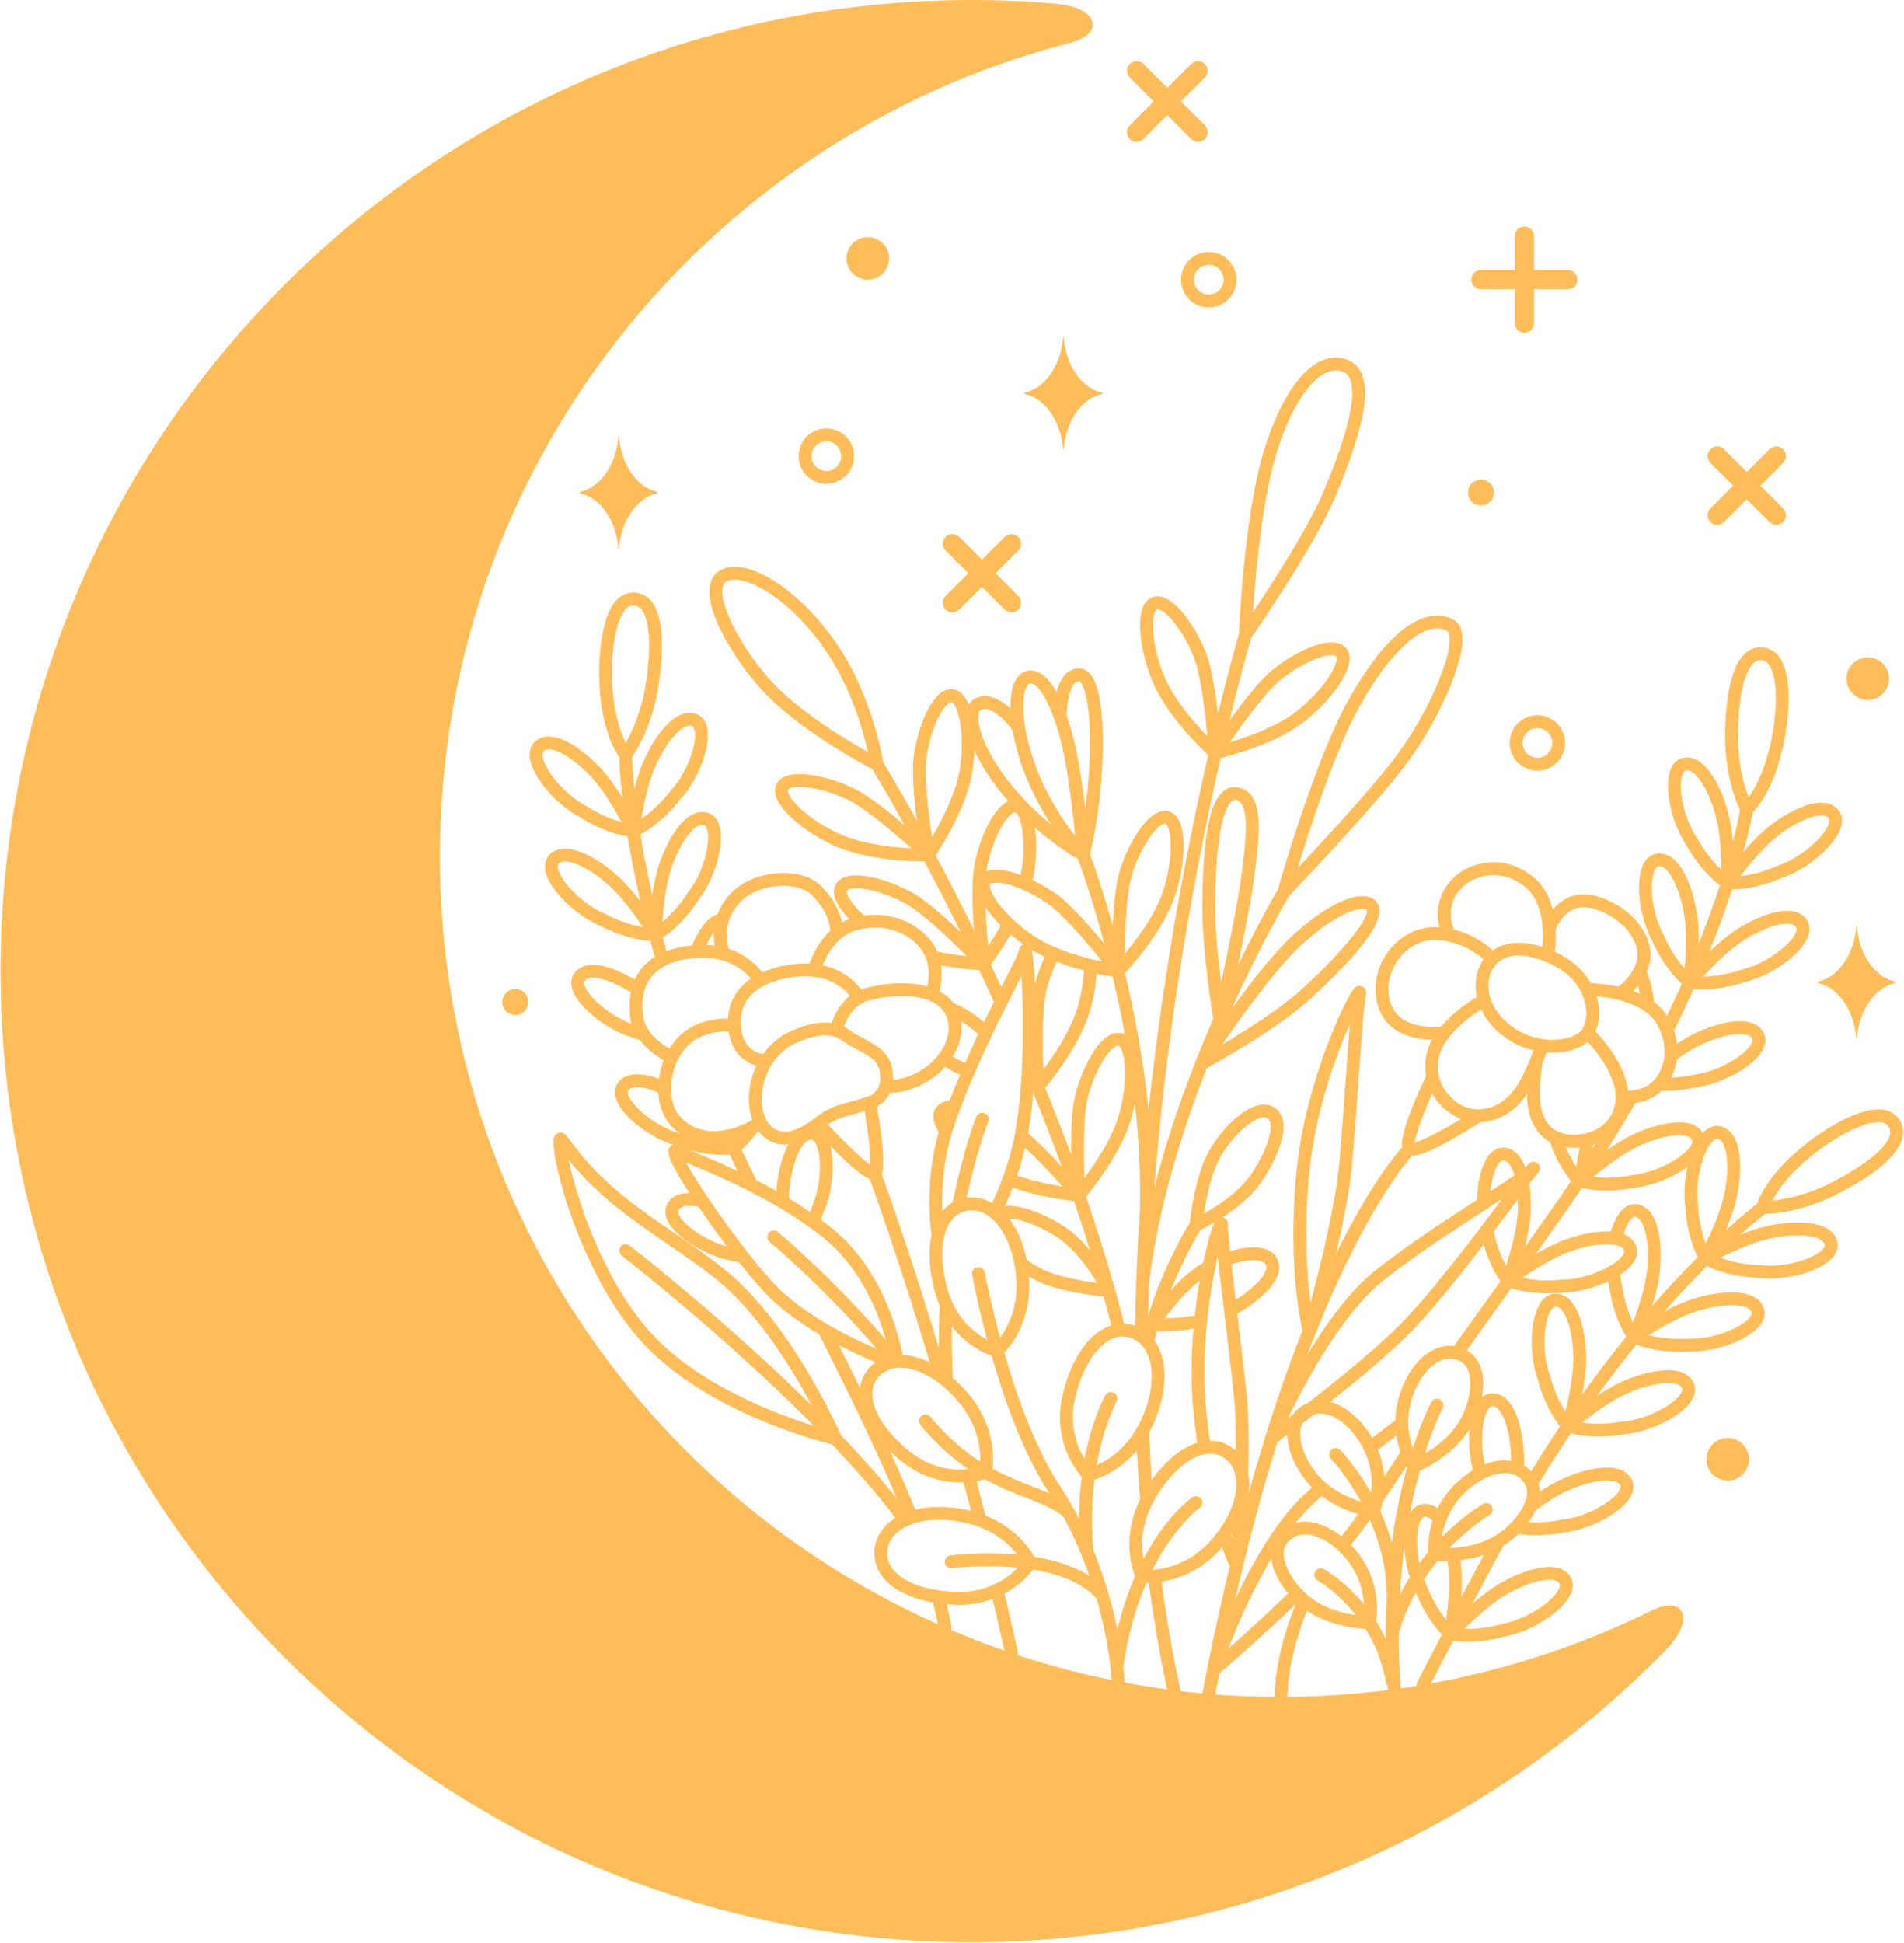 <?xml version="1.0" encoding="UTF-8" standalone="no"?><svg xmlns="http://www.w3.org/2000/svg" xmlns:xlink="http://www.w3.org/1999/xlink" fill="#ffbd59" height="4001.1" preserveAspectRatio="xMidYMid meet" version="1" viewBox="39.6 -0.0 3921.6 4001.1" width="3921.6" zoomAndPan="magnify"><g><g id="change1_1"><path d="M3089.871,595.895h69.603v69.621c0,10.963,8.892,19.863,19.864,19.863c10.965,0,19.86-8.9,19.86-19.863v-69.621h69.603 c10.969,0,19.864-8.898,19.864-19.865c0-10.968-8.896-19.863-19.864-19.863h-69.603v-69.568c0-10.967-8.896-19.864-19.86-19.864 c-10.973,0-19.864,8.897-19.864,19.864v69.568h-69.603c-10.969,0-19.864,8.896-19.864,19.863 C3070.006,586.997,3078.902,595.895,3089.871,595.895z" fill="inherit"/><path d="M2366.548,286.302c3.882,3.879,8.956,5.818,14.048,5.818c5.083,0,10.162-1.939,14.044-5.818l49.227-49.229l49.21,49.212 c3.886,3.88,8.96,5.818,14.048,5.818s10.162-1.938,14.044-5.818c7.759-7.762,7.759-20.33,0-28.09l-49.223-49.212l49.205-49.212 c7.759-7.761,7.759-20.339,0-28.089c-7.759-7.762-20.328-7.762-28.088,0l-49.205,49.211l-49.209-49.211 c-7.764-7.762-20.333-7.762-28.093,0c-7.759,7.759-7.759,20.328,0,28.089l49.215,49.212l-49.223,49.229 C2358.788,265.971,2358.788,278.549,2366.548,286.302z" fill="inherit"/><path d="M1987.066,1255.5c3.878,3.881,8.961,5.82,14.044,5.82c5.087,0,10.166-1.939,14.044-5.82l46.841-46.842l46.833,46.824 c3.882,3.881,8.961,5.822,14.044,5.822c5.092,0,10.166-1.941,14.048-5.822c7.76-7.758,7.76-20.336,0-28.09l-46.833-46.822 l46.815-46.809c7.76-7.758,7.76-20.33,0-28.088c-7.759-7.76-20.328-7.76-28.092,0l-46.815,46.807l-46.832-46.824 c-7.755-7.76-20.329-7.76-28.088,0c-7.76,7.758-7.76,20.338,0,28.092l46.833,46.822l-46.842,46.84 C1979.308,1235.172,1979.308,1247.743,1987.066,1255.5z" fill="inherit"/><path d="M3562.427,1075.11c3.882,3.881,8.956,5.82,14.048,5.82c5.083,0,10.162-1.939,14.044-5.82l46.842-46.842l46.833,46.824 c3.877,3.881,8.956,5.82,14.043,5.82c5.084,0,10.167-1.939,14.044-5.82c7.76-7.76,7.76-20.338,0-28.088l-46.833-46.824 l46.815-46.807c7.76-7.76,7.76-20.33,0-28.09c-7.759-7.76-20.332-7.76-28.087,0l-46.815,46.816l-46.833-46.834 c-7.764-7.76-20.333-7.76-28.092,0c-7.76,7.76-7.76,20.34,0,28.09l46.833,46.834l-46.842,46.832 C3554.668,1054.782,3554.668,1067.35,3562.427,1075.11z" fill="inherit"/><path d="M3598.123,2961.586c-24.219,0-43.854,19.621-43.854,43.85c0,24.209,19.635,43.848,43.854,43.848 c24.214,0,43.857-19.639,43.857-43.848C3641.98,2981.207,3622.336,2961.586,3598.123,2961.586z" fill="inherit"/><path d="M3886.608,1441.574c24.219,0,43.858-19.643,43.858-43.852c0-24.225-19.64-43.852-43.858-43.852 s-43.849,19.627-43.849,43.852C3842.76,1421.932,3862.39,1441.574,3886.608,1441.574z" fill="inherit"/><path d="M1870.804,532.208c0-24.227-19.641-43.851-43.857-43.851c-24.219,0-43.851,19.624-43.851,43.851 c0,24.208,19.632,43.85,43.851,43.85C1851.163,576.057,1870.804,556.416,1870.804,532.208z" fill="inherit"/><path d="M1741.539,882.235c-31.478,0-57.09,25.615-57.09,57.096c0,31.482,25.612,57.098,57.09,57.098 c31.488,0,57.104-25.615,57.104-57.098C1798.643,907.85,1773.027,882.235,1741.539,882.235z M1741.539,969.944 c-16.872,0-30.605-13.734-30.605-30.613c0-16.875,13.733-30.607,30.605-30.607c16.883,0,30.616,13.732,30.616,30.607 C1772.155,956.209,1758.422,969.944,1741.539,969.944z" fill="inherit"/><path d="M3148.96,1530.074c0,31.477,25.615,57.092,57.095,57.092c31.483,0,57.099-25.615,57.099-57.092 c0-31.479-25.615-57.094-57.099-57.094C3174.576,1472.98,3148.96,1498.596,3148.96,1530.074z M3236.667,1530.074 c0,16.871-13.731,30.607-30.611,30.607c-16.872,0-30.608-13.736-30.608-30.607s13.736-30.607,30.608-30.607 C3222.935,1499.467,3236.667,1513.203,3236.667,1530.074z" fill="inherit"/><path d="M2472.058,576.057c0,31.477,25.615,57.09,57.095,57.09c31.488,0,57.104-25.613,57.104-57.09 c0-31.479-25.615-57.095-57.104-57.095C2497.673,518.962,2472.058,544.578,2472.058,576.057z M2529.152,545.45 c16.881,0,30.612,13.735,30.612,30.607c0,16.871-13.731,30.607-30.612,30.607c-16.871,0-30.607-13.736-30.607-30.607 C2498.545,559.185,2512.281,545.45,2529.152,545.45z" fill="inherit"/><path d="M1074.174,2061.953c-0.965,14.736,10.192,27.471,24.943,28.451c14.733,0.955,27.467-10.209,28.443-24.939 c0.965-14.729-10.21-27.453-24.943-28.426C1087.867,2036.068,1075.142,2047.232,1074.174,2061.953z" fill="inherit"/><path d="M3088.119,1041.098c14.733,0.957,27.467-10.207,28.442-24.934c0.963-14.734-10.209-27.461-24.942-28.426 c-14.751-0.973-27.477,10.191-28.443,24.906C3062.208,1027.389,3073.363,1040.124,3088.119,1041.098z" fill="inherit"/><path d="M3864.324,1910.35c-0.521-5.502-1.036-5.502-1.553,0c-5.252,55.988-36.358,100.797-76.234,110.768 c-5.447,1.375-5.474,2.789-0.021,4.16c39.879,9.941,71.003,54.727,76.255,110.746c0.517,5.516,1.032,5.551,1.553,0.061 c5.239-56.02,36.319-100.805,76.179-110.799c5.473-1.379,5.517-2.793,0.078-4.158 C3900.696,2011.174,3869.59,1966.346,3864.324,1910.35z" fill="inherit"/><path d="M2230.604,697.155c-0.517-5.5-1.037-5.5-1.553,0c-5.253,55.988-36.359,100.797-76.235,110.771 c-5.447,1.371-5.473,2.785-0.025,4.154c39.885,9.941,71.008,54.732,76.261,110.756c0.516,5.508,1.036,5.551,1.553,0.061 c5.243-56.023,36.323-100.814,76.182-110.807c5.474-1.379,5.518-2.793,0.078-4.154 C2266.979,797.977,2235.873,753.153,2230.604,697.155z" fill="inherit"/><path d="M1314.597,901.567c-0.517-5.5-1.035-5.5-1.551,0c-5.25,55.988-36.359,100.795-76.232,110.771 c-5.45,1.369-5.476,2.783-0.026,4.154c39.882,9.941,71.008,54.73,76.258,110.754c0.516,5.508,1.034,5.543,1.551,0.061 c5.243-56.023,36.323-100.813,76.181-110.807c5.474-1.379,5.518-2.793,0.076-4.154 C1350.973,1002.387,1319.866,957.563,1314.597,901.567z" fill="inherit"/><path d="M3951.445,2305.832c-6.362-9.654-19.045-21.174-43.315-21.174c-55.178,0-134.869,60.156-143.777,67.01 c-78.164,60.189-100.527,111.785-105.87,127.555c-8.336,6.377-31.02,24.297-64.061,54.311 c9.542-23.021,18.807-49.027,23.382-72.457c8.245-42.131,9.984-96.979-9.837-124.58c-7.121-9.906-16.754-15.926-27.84-17.4 c-1.405-0.174-2.802-0.27-4.189-0.27c-7.209,0-17.947,2.672-29.09,14.486c-6.449-11-20.042-21.93-48.876-21.93 c-26.184,0-60.902,9.221-95.253,25.303c-17.8,8.338-36.536,20.178-53.789,32.373c20.488-32.328,40.127-64.883,58.903-97.455 c20.796-2.543,39.281-11.252,53.988-25.295c2.407,0.068,4.793,0.182,7.227,0.182c20.762-0.008,42.461-2.42,64.688-7.209 c53.156-7.033,116.41-42.227,135.606-75.5c8.761-15.18,6.991-26.979,3.977-34.195c-4.311-10.33-12.625-18.051-24.036-22.336 c-31.822-11.953-84.328,4.033-122.851,22.961c-10.088,4.953-21.209,11.545-33.058,19.387c-1.085-8.916-3.058-17.852-5.946-26.664 c14.655-29.711,28.065-58.387,40.313-85.912c4.537,0.426,10.349,0.781,17.496,0.781c19.821,0,51.656-2.783,90.973-16.021 c52.007-12.959,110.893-55.031,126.237-90.268c7.005-16.08,3.926-27.598,0.113-34.426c-5.417-9.727-17.141-21.322-42.24-21.322 c-27.285,0-66.029,14.371-103.641,38.443c-19.188,12.287-39.035,29.402-56.384,46.006c19.21-47.771,34.603-90.889,46.833-128.402 c0.009,0,0.018,0,0.026,0c18.563,0,57.033-3.293,106.538-25.295c50.571-17.752,105.28-65.127,117.268-101.641 c5.469-16.648,1.336-27.828-3.084-34.27c-5.517-8.045-16.45-17.633-37.173-17.633c-27.953,0-67.769,18.045-106.495,48.264 c-18.763,14.631-37.716,34.582-53.885,53.463c11.758-43.004,17.414-71.23,19.31-81.518 c11.641-11.906,47.539-55.195,65.847-152.137c2.351-12.469,22.05-123.1-11.143-168.105c-8.31-11.26-19.591-17.992-32.624-19.477 c-1.938-0.223-3.847-0.326-5.717-0.326c-63.722,0-73.232,116.348-73.232,185.711c0,78.559,23.521,134.375,30.78,149.738 c-1.569,8.518-5.989,30.691-14.812,64.389c-1.839-20.52-4.87-41.781-9.862-60.223c-14.069-52.033-44.552-112.797-84.124-112.797 c-4.181,0-8.336,0.689-12.369,2.051c-7.417,2.5-17.436,8.965-23.057,25.572c-12.317,36.383,2.992,107.107,32.771,151.68 c26.578,47.645,55.585,73.344,69.959,84.129c-11.468,35.17-25.824,75.467-43.541,119.979c0.265-21.977-0.664-45.236-4.155-65.463 c-9.589-55.504-35.447-120.314-76.803-120.314c-2.983,0-5.989,0.355-8.947,1.053c-7.625,1.801-18.199,7.301-25.347,23.305 c-15.657,35.078-7.013,106.924,18.485,154.084c22.007,49.885,48.477,78.164,61.787,90.252 c-9.464,21.27-19.587,43.189-30.503,65.813c-7.07-11.033-16.061-20.289-26.236-28.018c-2.949-23.951-8.388-45.982-15.631-63.299 c2.03-4.629,3.873-9.498,5.361-14.707c13.401-46.756-25.234-113.797-104.11-139.086c-24.617-7.881-47.119-6.682-66.913,3.57 c-11.581,6-20.667,14.398-27.702,22.986c-5.916-23.676-16.949-47.152-36.74-64.518c-58.82-51.592-135.918-37.596-173.582,4.967 c-28.964,32.736-29.584,69.783-23.005,95.684c-36.401-3.027-71.862,11.646-97.69,40.357 c-27.653,30.727-39.481,72.426-31.661,111.512c12.5,62.49,70.071,79.379,113.989,79.994 c-13.037,23.959-16.923,50.156-12.513,74.955c-43.753,92.461-51.348,130.15-49.179,146.684 c-17.661,19.709-69.885,83.934-136.04,219.236c14.582-62.855,28.452-132.293,33.145-185.754 c4.381-49.955,8.688-109.791,12.864-167.648c6.051-84.063,11.771-163.459,15.536-179.559c0.481-2.1,1.969-8.475-2.373-13.949 c-2.52-3.166-6.579-5.127-10.621-5.127c-8.215,0-12.969,3.289-30.335,38.143c-11.671,23.463-24.448,53.061-35.959,83.352 c-23.486,61.84-53.599,157.145-63.627,260.004c-17.978,184.479,6.259,302.275,12.366,328.004 c-36.12,91.402-73.967,202.346-111.066,335.975c1.647-11.822,1.83-23.342,0.39-34.359c-0.277-2.082-0.702-4.086-1.088-6.105 c1.938-69.162,0.741-125.023-3.544-166.02c-5.127-48.879-12.113-107.049-18.928-163.545c21.04-12.414,74.53-47.059,84.601-83.682 c3.161-11.494,1.852-22.588-3.77-32.096c-13.554-22.857-48.858-27.395-95.89-13.055c-2.88-26.883-4.605-46.555-4.328-53.885 c0.329-8.648-3.683-12.787-7.104-14.738c-1.128-0.643-2.351-1.066-3.612-1.344c26.27-17.055,57.289-41.213,78.25-70.531 c15.605-21.826,54.236-87.498,45.718-128.789c-2.507-12.152-8.991-21.693-18.74-27.584c-5.951-3.592-12.726-5.404-20.168-5.404 c-41.893,0-94.511,58.891-116.388,101.402c-25.104,48.777-34.932,126.109-36.766,142.303 c-9.243,15.025-54.089,90.604-85.646,191.436c0.469-22.797,1.102-45.523,1.913-68.164 c18.914-154.229,67.144-309.674,118.921-441.871c25.633-14.174,148.357-83.309,211.814-141.27 c113.373-103.561,160.172-170.725,139.093-199.635c-4.536-6.215-13.484-13.621-30.391-13.621 c-39.178,0-106.659,41.816-164.088,101.684c-32.889,34.281-71.871,84.924-105.02,130.604 c58.963-131.275,111.348-221.164,118.071-232.553c13.609-14.148,161.933-168.768,235.456-263.727 c67.191-86.787,132.796-225.295,120.01-280.748c-3.505-15.182-11.979-22.191-18.468-25.4c-10.002-4.939-20.745-7.438-31.931-7.438 c-56.825,0-123.037,64.177-186.411,180.724c-66.212,121.736-134.613,358.953-141.535,383.234 c-5.925,10.059-39.516,67.832-82.224,155.703c13.138-63.557,27.589-136.998,32.291-174.215l1.969-15.314 c7.945-61.039,16.94-130.229-7.868-160.896c-7.599-9.389-18.099-14.873-30.359-15.863c-46.842-3.602-68.454,71.336-69.612,243.293 c-0.572,86.689,19.032,211.594,22.623,233.73c-11.724,26.996-23.586,55.455-35.296,85.113c-0.035,0.061-0.121,0.182-0.147,0.227 c-0.98,1.5-1.522,3.139-1.835,4.83c-30.967,78.895-60.729,166.08-83.945,256.475c27.163-355.223,88.729-675.039,136.434-883.648 c24.744-6.121,97.89-26.176,152.464-61.094c53.474-34.219,104.821-95.846,112.134-134.574c2.198-11.691,0.581-21.383-4.827-28.814 c-4.55-6.266-13.71-13.732-31.44-13.732c-35.651,0-89.511,29.674-124.286,58.998c-25.442,21.449-59.505,65.506-85.884,102.158 c23.812-98.082,41.425-159.131,44.76-170.521c13.979-20.174,133.307-193.693,174.124-292.453 c39.092-94.57,76.01-198.367,53.465-251.148c-5.994-14.02-15.805-23.762-29.159-28.961c-7.837-3.049-15.965-4.602-24.149-4.602 c-72.612,0-132.409,117.59-159.464,234.129c-30.92,133.15-39.29,316.432-40.075,335.08 c-2.976,10.129-19.985,68.902-43.255,164.128c-5.079-43.186-12.886-93.518-23.833-122.773 c-18.415-49.228-61.813-118.564-100.648-118.564c-4.532,0-8.869,0.932-12.89,2.768c-8.354,3.83-14.517,11.484-18.329,22.752 c-12.621,37.342,1.926,116.23,31.766,172.261c30.984,58.211,86.197,112.314,103.789,128.791 c-40.809,178.457-91.688,437.848-122.777,731.244c-10.53-103.18-29.033-200.064-48.494-282.094 c15.87-17.242,67.465-75.809,94.19-136.645c25.546-58.127,34.125-137.883,18.737-174.172 c-4.649-10.951-11.372-18.125-19.995-21.322c-3.392-1.248-6.956-1.889-10.621-1.889c-39.1,0-79.141,75.129-93.879,125.893 c-7.789,26.77-11.806,70.094-13.865,109.986c-22.098-78.541-41.325-131.719-46.62-145.936 c33.951-147.32,35.651-322.035,3.33-368.369c-7.555-10.822-16.125-13.941-21.984-14.656c-10.995-1.295-21.235,1.852-29.584,9.225 c-10.439,9.234-16.75,24.379-20.628,39.617c-14.122-25.547-31.938-45-53.447-45c-1.388,0-2.784,0.088-4.189,0.252 c-7.49,0.906-18.125,4.863-26.157,18.52c-8.132,13.828-11.78,34.686-11.312,59.781c-12.612-11.482-28.296-22.328-44.63-25.035 c-12.092-2.008-23.594,0.611-33.257,7.594c-2.837,2.043-5.829,5.01-8.396,9.174c-1.97-4.975-4.143-9.492-6.559-13.328 c-6.341-10.07-14.139-16.07-23.164-17.84c-1.939-0.377-3.882-0.568-5.816-0.568c-41.186,0-70.553,83.389-77.437,139.74 c-3.955,32.381,0.815,86.318,6.298,130.645c-37.508-67.664-63.336-110.488-69.405-120.445 c-3.431-21.252-27.546-153.836-108.634-262.011c-62.765-83.732-141.962-139.99-197.063-139.99 c-16.13,0-29.623,5.027-39.013,14.547c-42.056,42.625,27.063,161.861,89.578,232.921 c73.76,83.826,209.594,156.938,233.077,169.234c6.751,11.104,31.418,52.141,66.834,115.943 c-33.537-28.633-74.68-61.291-103.233-75.578c-36.409-18.232-82.019-30.477-113.495-30.477c-32.245,0-44.179,12.465-48.505,22.932 c-3.518,8.484-2.828,18.297,2.06,29.143c16.165,35.936,80.526,83.818,140.542,104.57c60.972,21.07,136.684,23.496,163.02,23.66 c22.896,42.926,48.237,91.844,74.877,145.678c-31.522-30.141-69.838-64.195-97.04-79.836 c-42.452-24.436-105.775-44.764-139.442-34.4c-13.003,4.01-19.056,11.727-21.84,17.486c-10.483,21.672,8.7,49.055,28.634,69.723 c-5.165,1.906-10.141,4.018-14.727,6.498c-4.346-19.742-16.002-48.85-47.039-77.844c-18.029-16.846-49.997-25.502-85.64-23.189 c-42.177,2.75-79.594,20.389-102.665,48.4c-9.874,11.992-16.512,24.07-20.994,35.77c-25.297,8.363-42.729,40.592-52.479,64.508 c-2.173,0.217-4.329,0.396-6.563,0.682c-17.796,2.232-33.071,6.045-46.219,11.035c-2.657-9.389-5.235-18.666-7.692-27.787 c15.02-9.879,45.566-33.711,75.062-79.604c32.503-42.635,52.187-112.271,42.159-149.344 c-4.578-16.924-14.183-24.004-21.426-26.961c-4.699-1.922-9.622-2.889-14.622-2.889c-38.529,0-71.8,57.852-88.587,107.4 c-6.595,19.486-11.121,42.367-14.27,64.164c-10.631-46.807-18.526-88.82-24.407-125.402c15.874-8.432,48.521-29.314,82.174-72.275 c36.322-39.393,62.421-106.893,55.902-144.748c-2.976-17.277-11.873-25.229-18.821-28.857c-5.604-2.924-11.639-4.404-17.941-4.404 c-37.187,0-73.224,51.064-94.555,98.863c-7.794,17.459-14.096,38.014-19.096,58.006c-3.475-34.615-4.407-57.248-4.639-65.957 c9.552-14.043,41.461-65.541,53.636-143.17c9.647-61.395,15.043-142.025-13.994-177.476 c-9.096-11.111-21.287-17.293-35.244-17.896l-2.052-0.045c-12.89,0-24.366,5.094-34.107,15.148 c-38.85,40.076-36.564,150.914-36.176,163.423c3.051,98.527,31.761,146.861,41.435,160.465 c0.224,10.537,1.302,39.039,6.171,83.096c-13-21.02-28.519-43.461-44.659-60.705c-29.382-31.393-72.904-64.93-106.898-64.93 c-12.14,0-22.607,4.285-30.263,12.381c-5.38,5.689-11.198,16.098-8.371,33.4c6.181,37.926,52.876,93.209,100.089,118.592 c45.668,29.527,83.25,38.639,101.078,41.453c6.261,38.789,14.822,83.689,26.461,133.971 c-14.519-19.029-31.419-38.926-48.411-53.98c-29.968-26.564-73.869-54.955-107.218-54.955c-18.339,0-28.736,8.379-34.229,15.4 c-4.827,6.156-9.656,17.059-5.241,34.029c9.691,37.184,61.334,87.879,110.71,108.752c48.366,25.219,86.776,30.764,104.751,31.873 c2.905,10.762,5.968,21.736,9.141,32.877c-20.513,12.873-33.401,29.484-41.203,47.072c-24.314-14.639-67.215-36.297-99.295-29.32 c-11.726,2.523-20.994,8.826-26.78,18.244c-4.103,6.662-7.672,18.051-1.371,34.402c13.821,35.859,70.844,80.42,122.256,95.609 c5.224,2.02,10.518,3.781,15.785,5.525c15.553,20.541,36.106,34.002,49.031,41.072c-4.873,12.301-8.286,25.363-10.097,38.592 c-41.667-15.57-72.472-11.943-85.828,10.713c-3.976,6.74-7.328,18.182-0.725,34.412c13.727,33.725,66.386,74.494,115.867,90.793 c-3.105,1.068-5.664,3.045-7.347,5.492c-3.992,5.838-10.19,15.023,40.884,93.621c-29.917,0.139-41.936,14.33-46.626,24.357 c-3.318,7.088-5.569,18.799,2.543,34.334c17.787,34.064,79.475,71.893,132.256,81.191c4.83,1.258,9.718,2.299,14.597,3.332 c25.59,32.406,53.833,65.422,77.2,85.807c27.096,23.629,57.402,44.334,87.181,62.012 c56.783,113.08,115.246,231.311,160.742,339.445c-34.399-43.416-73.975-87.906-115.798-131.721 c-10.079-22.744-103.502-228.248-234.318-336.807c-34.822-28.887-72.465-54.631-108.865-79.518 c-77.637-53.078-157.914-107.971-220.972-199.51c-4.519-6.004-9.613-7.262-13.087-7.262c-5.708,0-10.778,3.357-13.235,8.762 c-11.864,26.066,48.056,270.709,172.992,414.113c129.558,148.73,364.455,210.76,399.096,219.252 c48.203,50.547,93.304,101.951,130.696,151.455c-24.942,15.467-40.652,38.045-43.109,65.336 c-2.034,22.525,5.225,43.734,20.994,61.336c20.745,23.16,56.361,39.824,99.612,47.553c3.855,15.371,7.19,30.342,9.984,44.82 c-603.85-269.713-1024.946-875.189-1025.611-1579.326c-0.774-807.269,551.268-1485.86,1298.731-1677.862 c72.891-18.718,56.47-72.974-29.788-80.432c-57.932-5.026-116.592-7.57-175.851-7.518 C934.194,1.037,39.648,897.297,40.674,2001.885c1.052,1104.563,897.287,1999.165,2001.883,1998.116 c559.98-0.521,1065.933-231.188,1428.612-602.39c59.81-61.215,38.532-114.371-29.865-80.602 c-141.574,69.889-294.104,120.902-454.293,149.943l12.595-24.262c10.887-20.965,21.859-42.131,32.972-63.486 c6.545,1.014,16.598,2.133,29.84,2.133c25.953,0,53.352-4.094,81.435-12.17c52.554-10.635,113.27-50.043,130.158-84.549 c7.699-15.734,5.145-27.377,1.648-34.367c-5.313-10.617-17.453-23.283-45.085-23.283c-26.882,0-64.811,12.674-101.425,33.883 c-19.079,11.033-38.987,26.578-56.626,41.906c20.271-38.654,41.004-77.896,62.568-118.076l0.429-0.797 c10.414-6.629,21.065-14.965,30.989-24.514c9.638,1.379,21.352,2.42,35.191,2.42c16.49,0,35.848-1.467,57.693-5.57 c53.309-5.637,117.464-39.129,137.55-71.883c9.168-14.938,7.729-26.779,4.9-34.092c-4.042-10.443-12.161-18.371-23.464-22.961 c-31.483-12.811-84.41,1.797-123.419,19.691c-13.146,6.029-27.836,14.434-43.849,25.061c-0.13-5.629-0.876-11.078-2.386-16.264 c22.146-36.512,44.3-71.113,66.272-103.842c11.056,2.846,30.586,6.576,57.155,6.576c16.967,0,34.606-1.527,52.437-4.529 c53.408-4.631,118.179-36.9,138.867-69.264c9.451-14.773,8.224-26.631,5.543-33.986c-4.81-13.168-18.086-28.869-54.006-28.869 c-25.729,0-59.541,8.311-92.76,22.805c-17.553,7.66-36.098,18.625-53.3,30.057c27.715-38.176,54.81-73.271,80.915-105.375 c14.95,5.656,45.714,14.693,90.113,14.693c5.82,0,11.871-0.154,18.159-0.494c54.393,1.545,122.673-23.871,146.354-53.945 c10.487-13.342,10.539-24.99,8.748-32.434c-3.223-13.307-16.191-35.607-66.802-35.607c-23.096,0-50.927,4.658-78.359,13.107 c-19.479,5.992-40.475,15.586-59.827,25.676c31.601-35.852,60.902-66.75,86.995-92.824c16.195,7.953,52.193,22.127,106.543,24.262 c7.121,0.859,14.681,1.293,22.497,1.293c52.753,0,108.663-18.643,130.053-43.355c10.054-11.605,10.938-22.422,9.924-29.475 c-2.308-15.875-16.048-42.521-82.042-42.521c-18.85,0-39.729,2.281-60.378,6.584c-18.658,3.877-38.943,10.764-58.027,18.381 c25.91-23.006,43.663-36.988,50.58-42.289c16.586-0.512,77.602-4.848,147.463-40.283 c55.438-28.131,123.975-70.955,135.728-115.246C3961.247,2330.996,3959.126,2317.498,3951.445,2305.832z M3534.977,1725.906 c-0.19-0.33-0.382-0.654-0.599-0.967c-27.575-40.961-38.748-102.908-29.965-128.867c0.967-2.871,3.092-7.846,6.432-8.967 c1.31-0.449,2.594-0.664,3.903-0.664c18.693,0,44.422,40.955,58.552,93.227c9.395,34.736,11.347,82.215,11.555,111.451 C3571.262,1778.48,3552.539,1757.512,3534.977,1725.906z M3465.765,1924.865c-0.147-0.342-0.321-0.682-0.495-1.006 c-23.646-43.367-28.994-106.092-17.825-131.111c1.231-2.768,3.816-7.518,7.247-8.33c0.976-0.229,1.913-0.342,2.862-0.342 c18.598,0,41.342,44.107,50.697,98.328c6.12,35.451,3.635,82.914,1.11,112.047 C3497.018,1980.598,3480.316,1957.975,3465.765,1924.865z M2736.374,2414.443c11.957-122.707,54.119-238.9,83.43-305.068 c-2.697,32.451-5.655,73.602-8.839,117.729c-4.164,57.771-8.467,117.484-12.829,167.242 c-7.43,84.688-39.556,214.48-59.081,287.918C2731.568,2627.729,2724.577,2535.363,2736.374,2414.443z M2700.662,1965.309 c58.282-60.746,118.196-93.525,144.982-93.525c3.188,0,7.339,0.482,8.982,2.723c5.92,10.996-33.063,70.881-135.55,164.494 c-42.105,38.463-113.824,83.43-161.863,111.838C2593.702,2098.047,2654.314,2013.627,2700.662,1965.309z M2583.367,1647.49 c0.009,0,0.026,0,0.034,0c5.136,0.416,8.81,2.303,11.901,6.133c17.679,21.838,8.727,90.604,2.203,140.807l-1.995,15.424 c-5.612,44.463-26.14,145.025-40.786,214.357c-6.142-48.037-12.639-110.846-12.313-159.654 C2543.816,1654.096,2578.466,1647.49,2583.367,1647.49z M2836.519,1461.1c56.843-104.51,117.832-166.896,163.155-166.896 c7.183,0,13.788,1.533,20.203,4.699c1.969,0.975,3.439,3.535,4.38,7.611c9.854,42.722-47.18,170.802-115.143,258.58 c-52.767,68.154-144.983,167.891-196.709,222.775C2737.371,1706.326,2788.298,1549.773,2836.519,1461.1z M2674.873,1402.137 c35.092-29.58,82.181-52.756,107.215-52.756c2.394,0,8.171,0.268,10.023,2.822c0.524,0.723,1.166,3.299,0.217,8.336 c-5.365,28.426-49.431,84.57-100.384,117.168c-37.803,24.191-86.717,41.15-118.787,50.623 C2598.998,1490.879,2644.647,1427.631,2674.873,1402.137z M1789.157,1725.508c-57.186-19.77-113.186-64.031-125.048-90.396 c-2.104-4.674-2.086-7.33-1.741-8.148c1.354-3.275,9.318-6.578,24.037-6.578c27.735,0,68.577,11.123,101.639,27.676 c35.368,17.691,94.627,68.543,128.518,98.881C1882.936,1745.287,1831.852,1740.27,1789.157,1725.508z M1422.366,1788.031 c16.986-50.141,44.877-89.414,63.499-89.414c1.569,0,3.079,0.303,4.604,0.924c3.268,1.336,5.088,6.432,5.872,9.355 c7.157,26.449-7.854,87.576-37.935,126.744c-0.232,0.305-0.449,0.611-0.646,0.924c-19.511,30.461-39.522,50.211-53.867,61.98 C1405.918,1869.395,1410.814,1822.148,1422.366,1788.031z M1389.554,1577.666c21.156-47.418,51.401-83.174,70.361-83.174 c2.018,0,3.88,0.457,5.69,1.396c3.13,1.639,4.457,6.887,4.967,9.871c4.653,27.012-16.002,86.475-49.603,122.66 c-0.249,0.277-0.499,0.561-0.732,0.863c-22.252,28.504-44.012,46.316-59.394,56.695 C1365.577,1657.141,1374.861,1610.566,1389.554,1577.666z M1245.133,1658.674c-0.319-0.197-0.646-0.396-0.974-0.568 c-43.573-23.236-82.5-72.707-86.915-99.762c-0.492-2.984-0.948-8.371,1.483-10.932c1.654-1.76,4.604-4.096,11.01-4.096 c20.389,0,56.394,23.252,87.57,56.549c24.581,26.262,48.583,67.285,62.472,93.01 C1301.846,1688.09,1275.473,1678.357,1245.133,1658.674z M1328.883,1253.915c4.69-4.836,9.483-7.096,15.089-7.096l0.913,0.025 c6.484,0.277,11.535,2.879,15.898,8.207c17.285,21.117,20.399,79.656,8.32,156.597c-8.657,55.143-28.356,96.527-40.704,118.234 c-10.587-20.889-26.105-62.814-28.243-131.807C1298.501,1344.629,1306.777,1276.719,1328.883,1253.915z M1286.13,1882.146 c-0.336-0.172-0.675-0.336-1.026-0.484c-45.558-19.07-88.925-64.695-95.838-91.223c-0.759-2.924-1.715-8.244,0.464-11.029 c1.759-2.24,5.053-5.23,13.374-5.23c21.044,0,57.066,19.406,89.656,48.289c26.942,23.863,54.669,62.479,70.895,86.791 C1345.427,1906.168,1318.227,1898.951,1286.13,1882.146z M3392.822,2868.945c29.563-12.9,60.287-20.602,82.173-20.602 c11.372,0,25.667,1.994,29.128,11.467c1.215,3.313-1.345,8.094-2.976,10.635c-14.764,23.092-70.097,53.096-119.315,57.182 c-0.382,0.033-0.75,0.078-1.119,0.146c-16.567,2.811-32.901,4.242-48.559,4.242c-13.333,0-24.618-1.041-33.583-2.367 C3321.523,2911.527,3359.83,2883.344,3392.822,2868.945z M3535.853,2699.977c24.991-7.703,50.043-11.936,70.57-11.936 c11.229,0,37.694,1.5,41.061,15.361c0.754,3.133-1.666,7.07-3.834,9.82c-16.768,21.313-74.6,45.037-125.318,43.84 c-0.382-0.025-0.755-0.008-1.124,0.01c-36.081,1.994-63.843-2.629-81.786-7.391 C3460.252,2734.258,3501.456,2710.559,3535.853,2699.977z M3263.626,2907.025c-10.011-15.615-22.931-40.58-32.061-75.563 c-0.096-0.365-0.208-0.729-0.338-1.094c-16.542-46.529-11.976-109.314,3.001-132.275c1.657-2.531,4.948-6.826,8.475-7.086 l0.98-0.043c19.049,0,35.747,48.193,36.472,105.246C3280.611,2832.191,3270.696,2878.66,3263.626,2907.025z M3243.684,2664.48 c-0.972,0-1.952,0.045-2.94,0.113c-7.808,0.582-19.127,4.346-28.699,19.031c-20.992,32.191-23.746,104.51-5.964,155.072 c13.827,52.645,35.461,84.695,46.729,98.791c-19.69,29.32-39.512,60.201-59.341,92.514c-4.52-4.797-9.615-8.84-15.172-12.162 c0.252-6.402,0.373-12.578,0.2-18.225c-1.371-42.93-11.923-96.797-37.399-119.264c-9.147-8.068-19.882-11.789-30.985-10.738 c-5.104,0.477-11.74,2.438-18.359,7.936c3.601-19.23,3.942-38.816-0.85-56.297c-5.001-18.275-15.44-32.164-30.152-40.412 c15.961-22.293,32.151-44.873,48.698-67.912c14.147-19.709,28.443-39.625,42.851-59.732c13.992,4.398,39.339,10.34,74.4,10.34 c10.583,0,21.486-0.555,32.42-1.631c30.113-0.555,64.395-9.584,92.716-22.865c0.573,3.35,1.11,6.705,1.839,9.871 c7.895,54.303,26.045,88.74,35.6,103.814c-29.206,35.912-59.602,75.459-90.694,118.805c4.628-24.479,8.366-51.813,8.063-75.666 C3305.805,2730.467,3286.019,2664.48,3243.684,2664.48z M3116.982,3164.211c-31.08,18.285-67.716,23.143-92.343,24.227 c43.189-44.498,82.111-67.92,82.857-68.361c6.307-3.723,8.396-11.832,4.693-18.131c-3.7-6.297-11.832-8.422-18.112-4.701 c-3.132,1.848-41.342,24.73-84.488,68.086c3.978-25.078,15.149-59.705,45.41-89.512c26.713-26.301,58.092-42,83.959-42 c17.236,0,30.616,6.662,39.772,19.803c5.794,8.318,7.407,18.615,4.788,30.578 C3177.577,3111.367,3149.598,3145.014,3116.982,3164.211z M2135.814,3401.645c-8.588-39.416-17.705-79.631-27.082-119.697 c30.911-16.768,50.095-38.193,58.622-49.287c50.719,8.311,100.865,25.633,130.931,59.896 c20.627,71.857,28.885,133.445,30.759,167.449c-65.999-13.445-130.584-30.742-193.624-51.465 C2136.126,3406.381,2136.335,3404.029,2135.814,3401.645z M2069.446,3121.246c-6.141-24.01-12.273-47.596-18.433-70.834 c7.355-1.275,13.09-2.725,17.045-3.869c32.13,17.461,61.346,28.895,87.242,38.965c31.831,12.387,57.082,22.293,74.647,38.357 c22.154,40.676,39.677,82.051,53.425,121.668c-32.728-20.932-73.263-32.877-113.486-39.4 C2160.476,3189.443,2131.021,3145.734,2069.446,3121.246z M1924.915,3109.225c-15.641-38.75-33.128-78.955-51.86-119.984 c7.447,7.166,15.406,14.184,23.933,20.922c44.964,35.592,90.786,43.068,121.315,43.068c2.095,0,4.017-0.121,6.021-0.182 c5.117,19.309,10.239,38.939,15.345,58.813c-1.597-0.4-3.063-0.895-4.693-1.258c-20.836-4.729-41.303-7.113-60.842-7.113 C1956.394,3103.49,1939.896,3105.52,1924.915,3109.225z M1421.488,2241.242c0.215-20.514,5.577-41.385,14.562-59.211 c0.018-0.018,0.026-0.035,0.035-0.053c0.009-0.008,0.009-0.025,0.018-0.043c5.827-11.553,13.156-21.832,21.692-29.813 c27.415-25.607,64.66-28.332,82.369-27.984c0.432,2.898,0.924,5.561,1.432,7.92c8.312,38.773,34.133,56.262,55.8,62.697 c-5.363,11.486-9.466,23.848-12.114,36.945c-5.49,27.133-3.775,53.799,3.897,75.111c-43.996,23.221-101.622,38.635-145.146-3.461 c-14.708-14.252-22.701-36.129-22.545-61.623C1421.497,2241.564,1421.488,2241.408,1421.488,2241.242z M1660.514,2014.451 c77.14-15.139,115.394,18.988,129.55,36.623c-21.339,16.863-32.444,40.943-37.547,55.639c-4.285-0.6-8.691-0.93-13.227-0.93 c-18.777,0-39.592,4.963-65.506,15.615c-25.471,10.461-46.723,27.531-62.38,49.4c-11.862-1.883-36.513-9.811-43.909-44.291 c-3.052-14.227-5.758-41.742,10.381-66.221C1592.748,2037.725,1620.554,2022.311,1660.514,2014.451z M1806.15,1914.969 c62.102-16.139,115.416,11.977,135.948,48.127c13.879,24.434,10.878,52.908,7.542,68.662 c-42.161-11.898-94.251-6.697-130.574,4.111c-1.982,0.59-3.793,1.361-5.674,2.072c-10.923-14.686-35.582-40.334-79.335-49.992 C1742.376,1966.484,1763.301,1926.135,1806.15,1914.969z M2314.268,1943.705c-29.806-35.85-70.614-81.959-99.573-102.855 c-13.701-9.896-30.478-19.813-47.943-28.176c7.113-34.582,9.338-75.656,4.251-108.289c26.01,22.744,55.581,44.859,89.068,65.354 C2266.072,1785.895,2289.246,1850.178,2314.268,1943.705z M2561.447,2705.693c6.922,57.424,14.078,116.816,19.27,166.436 c3.171,30.256,4.594,69.117,4.269,115.828c-2.928-2.646-5.981-5.17-9.339-7.418c-13.25-8.865-27.922-13.35-43.614-13.35 c-0.156,0-0.304,0.027-0.46,0.027c-2.983-20.949-5.629-42.219-7.646-63.592c-11.653-122.752,7.577-244.859,23.737-315.383 C2551.207,2620.658,2556.155,2661.688,2561.447,2705.693z M2947.767,2380.311c16.026-0.34,52.142-12.326,140.798-69.17 c33.53-1.127,66.879-18.572,90.756-50.598c1.8-2.43,3.573-5.021,5.343-7.711c0.438,33.631,8.241,70.773,38.437,93.51 c2.697,2.029,5.629,3.824,8.674,5.508c14.625,41.939,33.267,68.18,43.685,80.619c-6.055,8.9-12.023,17.852-18.173,26.691 c-26.058,37.387-51.665,73.609-76.959,109.166c5.69-22.658,10.544-47.449,11.754-69.455c1.18-21.244,0.195-42.002-2.633-60.652 c5.018-6.721,9.242-12.334,12.374-16.402c4.051-3.625,6.437-6.496,7.885-9.473c3.105-6.385,1.089-11.303-0.386-13.68 c-2.425-3.867-6.71-6.236-11.269-6.236c-6.684,0-9.685,3.486-15.579,11.111c-0.334,0.287-0.837,0.65-1.21,0.955 c-12.955-35.141-33.509-41.074-45.796-41.074c-0.069,0-0.144,0-0.213,0c-9.099,0.053-17.782,4-25.116,11.434 c-19.951,20.203-27.685,62.871-28.486,96.311c-62.481,40.346-143.439,93.111-207.179,143.492 c-53.997,42.678-103.333,111.127-142.194,175.672C2835.235,2518.344,2926.784,2404.234,2947.767,2380.311z M3003.37,2216.945 c-0.087-0.658-0.242-1.301-0.425-1.926c-4.589-21.303-1.006-44.248,11.728-65.074c20.637-33.787,56.688-59.133,75.728-70.93 c10.713,22.813,28.426,43.363,52.137,59.566c16.824,11.494,35.855,19.795,55.702,24.592 c-7.841,20.783-23.594,59.307-40.166,81.539c-25.707,34.516-73.559,54.926-115.243,27.133 C3021.928,2257.914,3008.497,2238.32,3003.37,2216.945z M3239.373,1988.27c43.988,22.227,58.951,55.484,63.956,73.328 c6.046,21.58,4.182,43.275-4.987,58.031c-6.55,10.539-28.339,21.877-60.725,21.877c0,0,0,0-0.009,0 c-6.658,0-13.312-0.539-19.908-1.484c-0.061-0.008-0.125-0.018-0.187-0.018c-21.408-3.123-42.188-11.094-60.026-23.291 c-28.234-19.291-46.364-45.436-51.057-73.609c-3.279-19.666,0.637-38.703,10.743-52.223 c11.489-15.389,28.442-23.189,50.376-23.189C3188.19,1967.691,3212.352,1974.613,3239.373,1988.27z M3321.128,2357.305 c1.231-0.406,2.481-0.719,3.695-1.162c0.451-0.164,0.854-0.381,1.302-0.547c-2.043,3.201-4.164,6.395-6.216,9.611 C3320.322,2362.605,3320.738,2359.959,3321.128,2357.305z M3285.82,2402.17c-6.493-9.551-14.191-22.779-21.508-39.695 c5.604,0.816,11.372,1.258,17.223,1.258c3.925,0,7.881-0.225,11.845-0.607C3290.976,2377.689,3288.236,2391.283,3285.82,2402.17z M3367.432,2258.877c0,0.105-0.018,0.209-0.009,0.313c0.061,5.986-0.507,11.945-1.878,17.818 c-8.045,34.42-34.615,48.758-49.747,54.24c-3.266,1.18-6.614,2.168-10.011,2.992c-0.043,0.008-0.086,0.025-0.139,0.043 c-24.466,5.898-51.191,2.533-66.619-9.1c-36.744-27.67-28.408-90.039-23.932-123.557c0.681-5.057,1.196-9.238,1.539-12.777 c3.452-8.475,6.246-15.83,8.28-21.365c4.224,0.33,8.457,0.504,12.69,0.504h0.009c30.048,0,56.04-8.258,72.239-22.086 C3328.094,2165.715,3366.769,2213.061,3367.432,2258.877z M3410.214,2568.691c-2.846-9.82-9.967-20.836-26.557-27.264 c7.33-24.193,17.244-35.148,22.849-35.148c0.061,0,0.112,0.008,0.164,0.008c2.434,0.088,6.154,0.781,10.388,5.646 c13.389,15.381,19.561,57.771,15.028,103.086c-3.596,35.861-18.697,81.002-28.916,108.379 c-8.167-16.543-18.164-42.73-23.368-78.816c-0.053-0.373-0.117-0.736-0.204-1.109c-1.318-5.691-2.251-11.867-2.976-18.234 c10.865-7.199,19.813-14.998,25.754-23.021C3412.799,2588.121,3412.391,2576.203,3410.214,2568.691z M3364.414,2563.564 c0.078,0.018,0.147,0.061,0.226,0.078c0.165,0.035,0.329,0.025,0.494,0.061c8.995,1.596,17.522,5.057,19.647,12.361 c0.972,3.383-1.899,7.971-3.699,10.4c-16.304,22.033-73.555,48.229-122.929,48.957c-0.382,0.01-0.75,0.027-1.128,0.07 c-10.244,1.031-20.445,1.553-30.325,1.553c-21.612,0-39.052-2.498-51.726-5.258c24.124-16.516,64.229-42.043,98.12-54.162 c27.064-9.662,54.774-15.205,76.035-15.205C3353.493,2562.42,3359.009,2562.67,3364.414,2563.564z M3104.608,2902.619 c1.883-2.863,4.78-6.334,7.955-6.629c2.48-0.225,6.202-0.016,11.016,4.225c15.293,13.48,26.986,54.701,28.452,100.225 c0.078,2.533,0.044,5.291,0.018,8.023c-4.242-0.678-8.588-1.137-13.09-1.137c-13.259,0-27.194,3.01-41.194,8.51 C3087.247,2971.918,3091.892,2922.041,3104.608,2902.619z M3000.659,3106.127c-12.165-9.143-23.807-9.881-32.468-8.223 c-7.183,1.361-17.045,5.941-24.7,19.273c6.319-32.988,13.415-62.402,20.571-88.244c18.603-8.561,71.663-36.162,101.984-84.955 c0.178-0.295,0.352-0.617,0.533-0.902c-2.541,26.984-0.364,57.701,6.896,84.783c-12.751,7.729-25.269,17.486-37.062,29.084 C3020.329,3072.791,3008.843,3089.672,3000.659,3106.127z M2766.3,3231.609c-6.402-3.555-14.435-1.248-17.995,5.127 c-3.561,6.377-1.279,14.436,5.096,18.008c0.689,0.383,40.83,23.43,78.733,71.486c-24.588-3.566-60.959-12.275-90.01-33.666 c-30.473-22.432-54.861-58.76-57.988-86.396c-1.37-12.178,1.284-22.25,7.902-29.943c9.117-10.574,21.01-15.936,35.365-15.936 c27.264,0,59.198,18.955,85.434,50.703c26.813,32.459,34.489,67.703,35.96,93.006 C2809.515,3256.186,2769.232,3233.24,2766.3,3231.609z M3165.806,2469.984c0.338,9.004,0.329,18.217-0.183,27.43 c-1.96,35.912-15.016,81.607-23.993,109.443c-8.345-15.197-18.624-38.791-25.45-70.756 C3134.795,2511.578,3151.762,2488.861,3165.806,2469.984z M3101.49,2489.885c0.412-0.252,0.819-0.504,1.21-0.773 c1.748-1.145,3.548-2.299,5.266-3.408c8.83-5.689,17.279-11.139,25.26-16.309c-57.971,77.68-152.465,202.199-214.196,262.799 c-53.572,52.592-128.632,113.166-185.718,157.318c-7.13,2.793-13.861,6.723-20.003,11.814c-4.111,3.418-7.62,7.348-10.63,11.658 c-3.562,2.689-7.009,5.309-10.275,7.764c35.722-74.01,112.186-217.102,198.486-285.316 C2955.557,2584.322,3038.761,2530.35,3101.49,2489.885z M3109.301,2453.33c2.802-26.916,10.175-50.242,19.673-59.861 c2.364-2.377,4.563-3.539,6.493-3.557c12.097,0,19.6,18.451,23.286,30.916C3145.546,2429.822,3128.636,2440.83,3109.301,2453.33z M2722.742,2930.992c7.282-5.543,15.037-11.467,23.226-17.791c4.198-1.301,8.553-2.09,13.124-2.09 c28.548,0,61.71,25.492,84.497,64.936c21.305,36.908,22.787,73.402,19.899,98.627c-29.992-53.426-60.729-85.754-63.254-88.365 c-5.07-5.23-13.445-5.396-18.728-0.313c-5.248,5.084-5.396,13.471-0.313,18.729c0.607,0.633,31.835,33.518,61.545,87.932 c-23.634-7.66-57.594-22.25-82.441-47.908c-26.322-27.178-44.335-67.063-42.834-94.838 C2717.863,2942.547,2719.741,2936.309,2722.742,2930.992z M2915.703,2956.564c1.947,12.742,4.992,24.184,8.362,33.908 c-11.759,18.025-22.844,34.801-33.4,50.502c-1.284-16.977-5.109-35.688-13.012-55.109 C2890.612,2975.795,2903.364,2965.984,2915.703,2956.564z M2761.815,3081.18c25.607,19.326,54.128,30.898,74.903,37.439 c-12.335,17.027-23.741,32.154-34.143,45.305c-24.361-19.256-50.849-30.125-75.172-30.125c-6.575,0-12.855,0.867-18.854,2.377 c11.914-14.877,24.245-28.627,37.005-40.396C2750.799,3090.947,2756.333,3086.055,2761.815,3081.18z M2657.992,3210.219 c3.175,25.303,17.123,50.65,34.628,71.598c-45.453,44.109-91.874,85.852-123.348,113.539 C2587.384,3349.164,2618.455,3276.777,2657.992,3210.219z M2833.252,3194.129c-3.578-4.328-7.273-8.432-11.051-12.361 c11.758-14.789,24.787-32.113,38.927-51.734c19.664,44.926,35.053,99.643,34.649,160.328c-1.193,23.23-1.757,47.484-1.774,72.535 c-0.009,0.104,0,0.191,0,0.277c0,4.225-0.025,8.396,0.009,12.664c-6.167-13.289-12.925-25.658-20.063-37.012 C2876.967,3318.969,2882.207,3253.375,2833.252,3194.129z M2882.571,3112.33c1.449-4.391,3.379-11.182,5.083-19.865 c15.236-22.033,31.479-46.209,49.197-73.168c0.446,0.799,0.811,1.406,1.21,2.072c-11.814,42.428-23.369,94.387-31.696,155.367 C2899.729,3153.523,2891.51,3131.969,2882.571,3112.33z M3043.558,2929.994c-18.433,29.648-47.596,50.807-68.961,63.41 c19.045-60.01,35.912-92.529,36.346-93.354c3.435-6.463,0.988-14.479-5.465-17.904c-6.463-3.443-14.474-1.006-17.904,5.447 c-1.813,3.383-18.91,36.154-38.016,95.35c-8.457-23.959-15.327-60.678-1.921-102.471c15.796-49.279,47.297-82.389,78.382-82.389 c7.112,0,14.139,1.787,20.888,5.299c9.008,4.686,15.215,13.047,18.45,24.871 C3072.712,2855.082,3063.536,2897.865,3043.558,2929.994z M3034.424,2772.113c-2.785-0.34-5.587-0.521-8.405-0.521 c-43.312,0-83.977,39.572-103.606,100.787c-5.951,18.555-8.371,36.121-8.709,52.41c-15.302,11.643-31.428,23.969-47.935,36.771 c-22.996-39.217-54.796-66.082-86.622-74.252c52.367-41.359,112.957-91.566,158.437-136.213 c44.669-43.85,105.532-119.664,157.995-187.982c11.241,39.408,26.621,64.303,34.628,75.441 c-14.218,19.838-28.313,39.467-42.279,58.932C3069.729,2722.834,3051.907,2747.668,3034.424,2772.113z M2670.543,2969.992 c4.047-2.959,11.056-8.111,20.402-15.076c0.586,39.398,25.086,82.197,50.333,108.264c0.144,0.156,0.308,0.287,0.464,0.443 c-4.74,4.232-9.585,8.482-14.139,12.689c-58.669,54.094-108.459,142.234-143.869,217.658 C2611.802,3171.602,2641.164,3064.117,2670.543,2969.992z M2323.449,3284.697c-0.156-1.5-0.607-2.967-1.275-4.371 c-8.284-28.27-18.407-57.953-30.712-88.123c-5.053-54.24-3.074-102.826,2.243-144.48c17.001-5.596,53.963-21.494,86.578-59.48 c0.595,4.252,1.284,8.51,1.853,12.744c1.544,29.404,3.404,58.594,5.62,87.236c-37.087,75.232-18.003,138.695-10.353,158.213 c-13.692,31.244-26.287,67.615-36.332,109.625C2336.513,3333.941,2330.701,3309.904,2323.449,3284.697z M2413.311,3233.189 c45.068-89.807,96.013-126.828,97.036-127.557c5.985-4.172,7.469-12.414,3.305-18.416c-4.189-6.029-12.431-7.494-18.433-3.33 c-3.384,2.359-54.181,38.67-100.476,126.42c-5.057-27.914-5.521-72.205,22.771-121.762 c32.871-57.633,77.817-94.871,114.519-94.871c10.353,0,20.072,2.992,28.898,8.891c13.589,9.072,22.063,23.732,24.501,42.373 c4.901,37.439-14.412,85.061-51.647,127.375C2492.295,3219.492,2442.114,3230.848,2413.311,3233.189z M2578.176,3157.783 c-0.191,2.811-0.378,5.777-0.56,8.449c-0.547-1.605-1.123-3.367-1.683-5.041C2576.71,3160.064,2577.425,3158.92,2578.176,3157.783 z M2510.091,2640.852c-3.405,19.926-6.822,43.068-9.633,68.537c-23.378,4.129-45.866,5.439-62.1,5.707 c16.42-21.754,44.412-55.939,72.326-77.574C2510.312,2639.561,2510.104,2640.73,2510.091,2640.852z M2431.271,2741.684 c15.995,0,40.253-0.945,66.532-5.049c-4.416,51.256-5.916,109.748-0.243,169.496c2.082,21.93,4.797,43.771,7.867,65.275 c-32.455,10.01-65.838,37.465-93.942,77.35c-2.147-32.408-3.882-65.301-5.166-98.289c2.459-4.469,4.871-9.021,7.139-13.906 c27.312-58.828,32.291-116.678,13.667-158.688c-2.75-6.221-5.985-11.91-9.629-17.098c1.609-6.463,3.288-12.873,5.058-19.188 C2425.086,2741.641,2427.983,2741.684,2431.271,2741.684z M2402.915,2788.604c15.301,34.523,10.262,85.666-13.476,136.803 c-26.114,56.27-67.031,81.607-91.163,92.207c14.62-82.24,40.569-130.531,40.986-131.285c3.513-6.402,1.188-14.451-5.209-17.982 c-6.397-3.539-14.438-1.223-17.978,5.188c-1.744,3.131-27.294,50.467-42.661,131.199c-15.171-24.99-32.832-69.057-19.214-126.758 c17.405-73.906,57.477-125.535,97.448-125.535c5.2,0,10.505,0.832,15.77,2.48 C2383.024,2759.777,2395.299,2771.428,2402.915,2788.604z M2228.422,2871.895c-21.443,90.906,23.732,152.217,39.095,169.859 c-3.383,26.129-5.517,54.883-5.543,86.102c-11.849-23.125-25.06-46.129-39.862-68.561 c-49.835-75.502-88.054-183.402-113.985-273.338c16.095-17.262,57.389-70.428,50.927-156.174c-0.018-0.26-0.061-0.502-0.078-0.762 c5.621,3.33,11.242,6.428,16.741,9.072c44.66,21.408,112.29,29.727,136.999,32.156c5.525,20.002,10.743,39.781,15.743,59.428 C2284.163,2743.488,2246.256,2796.193,2228.422,2871.895z M2034.003,2869.986c-10.045-11.963-20.701-22.744-31.722-32.262 c-2.116-34.826-2.837-70.262-2.143-105.869c29.735,38.236,66.367,54.943,82.033,60.686 c26.357,91.635,65.613,202.207,117.832,281.334c0.365,0.557,0.707,1.119,1.067,1.676c-11.285-5.031-23.395-9.76-36.163-14.721 c-24.263-9.438-51.509-20.09-80.958-35.809C2086.848,3000.266,2088.088,2934.418,2034.003,2869.986z M1611.241,2236.949 c8.579-42.418,35.047-75.605,72.611-91.047c22.614-9.307,40.229-13.635,55.438-13.635c13.733,0,25.228,3.617,35.143,11.041 c10.216,7.66,21.313,13.506,32.045,19.154c24.78,13.045,40.169,22.023,44.358,41.516c3.45,15.994,4.882,44.342-24.226,54.465 c-10.942,3.816-21.657,6.705-32.03,9.508c-25.045,6.766-48.704,13.141-71.171,30.785c-17.45,13.705-43.419,31.922-67.334,31.922 c-11.649,0-21.71-4.424-30.755-13.541C1610.5,2302.18,1604.714,2269.217,1611.241,2236.949z M1801.485,2293.514 c6.174-1.664,12.511-3.434,18.969-5.352c7.208,43.666,12.725,90.586,12.07,111.525c-18.002-12.881-54.989-48.697-87.94-83.576 C1761.533,2304.393,1780.175,2299.273,1801.485,2293.514z M1845.768,2278.82c12.813-6.818,21.346-16.543,26.537-27.654 c42.47-1.734,84.87-21.912,113.712-53.789c7.421,4.354,14.842,8.432,22.146,11.883c2.837,1.336,5.821,2.654,8.831,3.955 c-7.382,17.471-14.625,35.305-21.547,53.436c-17.691,2.143-26.089,10.469-30.022,17.643c-6.679,12.188-4.042,28.141,7.599,47.406 c-23.521,82.275-21.573,159.383-14.993,212.07c-7.147,33.76-4.61,75.926,7.95,119.904c2.61,9.127,5.698,17.619,9.112,25.582 c-1.458,29.311-1.913,58.604-1.519,87.715c-46.481-153.926-88.777-277.414-117.814-358.303 C1860.51,2404.754,1861.483,2370.387,1845.768,2278.82z M2030.204,2493.719c3.608-0.764,7.282-1.146,10.912-1.146 c13.923,0,27.203,5.518,39.156,15.293c0.208,0.166,0.416,0.322,0.633,0.479c27.381,22.822,47.579,68.414,51.729,123.436 c4.532,60.078-17.37,101.541-33.184,123.15c-20.667-76.248-31.401-133.266-31.635-134.531 c-1.319-7.199-8.293-11.963-15.424-10.609c-7.19,1.328-11.948,8.232-10.612,15.424c0.949,5.117,11.319,60.313,31.105,133.967 c-25.468-13.768-64.55-43.658-81.438-102.783c-15.9-55.654-14.591-106.816,3.509-136.855 C2003.388,2505.566,2015.24,2496.875,2030.204,2493.719z M2078.954,1829.658c-1.327-4.949-0.876-7.563-0.403-8.32 c1.422-2.311,6.319-3.689,13.085-3.689c26.049,0,72.288,19.201,107.558,44.678c32.064,23.131,82.354,82.793,110.94,118.193 c-32.676-7.025-82.688-20.252-122.27-41.574C2134.608,1910.287,2086.439,1857.609,2078.954,1829.658z M2100.978,1906.133 c-9.168,16.191-18.493,30.916-26.387,42.609c-1.883-21.73-4.042-50.939-5.005-79.752 C2077.86,1881.146,2088.647,1893.828,2100.978,1906.133z M2167.735,2250.68c20.932,51.318,40.597,102.002,58.777,151.896 c-20.982-22.545-46.26-48.41-69.351-68.648C2161.906,2307.264,2165.337,2278.984,2167.735,2250.68z M2194.848,2040.268 c4.61-19.734,12.305-40.738,21.417-59.438c18.975,7.285,38.132,13.156,55.563,17.793c-1.318,31.182-7.894,64.891-18.182,92.068 c-15.865,41.982-44.941,84.791-65.006,111.543C2186.993,2156.764,2185.813,2078.771,2194.848,2040.268z M2175.309,1962.268 c5.374,2.889,10.912,5.631,16.533,8.234c-8.535,17.76-15.718,37.244-20.715,56.129c-1.266-29.066-3.374-57.182-6.913-70.709 C2167.905,1958.139,2171.604,1960.275,2175.309,1962.268z M2145.247,2386.66c2.087-7.252,3.978-14.852,5.769-22.58 c27.598,25.563,57.359,57.555,77.284,79.734c-25.155-4.043-60.538-11.164-93.908-22.797 C2138.247,2409.707,2141.903,2398.273,2145.247,2386.66z M2118.127,2509.557c26.396,0.088,71.416,19.969,100.076,39.27 c36.193,24.357,65.465,67.295,80.958,93.223c-29.502-3.729-78.819-11.936-111.986-27.844 c-10.795-5.188-22.115-12.102-33.049-20.029C2147.29,2560.389,2134.678,2531.416,2118.127,2509.557z M2233.002,2526.854 c-23.248-15.656-82.546-47.691-123.401-43.006c5.577-12.379,10.921-24.949,15.853-37.855 c51.278,17.938,105.579,25.467,126.298,27.854c11.75,34.299,22.648,68.094,33.027,101.568 C2270.037,2557.613,2252.588,2540.049,2233.002,2526.854z M2279.383,2263.701c14.252-60.852,48.308-110.242,62.989-110.242 c0.421,0,0.803,0.061,1.184,0.182c0.859,0.27,2.915,1.951,5.162,6.557c12.673,25.998,10.864,97.354-10.535,153.936 c-15.861,41.975-44.946,84.783-65.006,111.535C2271.528,2380.197,2270.345,2302.205,2279.383,2263.701z M2351.433,2128.355 c-2.924-0.912-5.973-1.381-9.061-1.381c-39.686,0-76.438,77.982-88.777,130.689c-6.879,29.336-8.354,77.773-8.024,120.199 c-16.676-45.176-34.437-90.934-53.334-137.236c15.675-19.014,63.041-79.301,86.192-140.559 c10.817-28.6,17.714-62.43,19.613-95.027c14.165,3.174,25.814,5.324,33.335,6.609c8.727,36.875,17.254,76.76,24.922,118.881 C2354.72,2129.699,2353.133,2128.885,2351.433,2128.355z M2124.521,1675.496c1.891-1.217,4.563-2.527,6.57-2.035 c10.891,2.793,24.158,59.627,10.813,128.643c-18.038-6.682-35.643-10.939-50.268-10.939c-8.466,0-15.059,1.447-20.289,3.629 c0.359-2.861,0.754-5.605,1.223-8.148C2081.235,1738.889,2105.021,1687.986,2124.521,1675.496z M2120.989,1924.584 c8.558,7.293,17.531,14.225,26.752,20.623c-0.165,0.041-0.347,0.031-0.512,0.094c-2.94,1.033-8.032,3.982-9.147,12.043 c-1.063,6.83-16.485,37.281-32.811,69.512c-1.045,2.064-2.159,4.268-3.235,6.395c-7.313-15.797-14.581-31.281-21.812-46.506 C2088.148,1976.045,2104.413,1953.164,2120.989,1924.584z M2128.9,2038.826c5.596-11.041,10.453-20.652,14.625-29.02 c4.697,84.805,7.183,262.021-23.729,369.541c-9.88,34.357-22.236,67.313-36.558,98.418c-13.068-7.537-27.242-11.676-42.123-11.676 c-3.465,0-6.948,0.313-10.418,0.773c20.567-96.65,44.101-156.477,44.353-157.111c2.697-6.801-0.612-14.502-7.408-17.201 c-6.818-2.697-14.499,0.617-17.197,7.408c-1.123,2.803-27.072,68.771-48.763,176.576c-7.954,4.553-15.007,10.607-21.122,17.885 c-1.986-50.674,2.663-113.668,25.147-178.596C2042.712,2208.975,2094.576,2106.582,2128.9,2038.826z M2027.45,2188.885 c-2.724-1.189-5.422-2.377-7.985-3.574c-5.76-2.715-11.619-5.873-17.5-9.246c14.646-23.664,20.484-49.063,16.924-72.719 c2.702,1.598,5.348,3.219,7.88,4.859c7.643,4.918,16.984,12.221,27.693,21.572 C2045.531,2148.652,2036.44,2168.404,2027.45,2188.885z M1989.886,2095.4c8.128,22.275,2.793,48.992-14.638,73.289 c-22.185,30.934-58.921,51.891-96.438,55.596c0.503-8.744-0.282-17.549-2.073-25.877c-7.011-32.58-34.058-46.814-57.912-59.385 c-9.821-5.17-19.977-10.512-28.513-16.906c-3.949-2.957-8.121-5.482-12.458-7.633c5.586-15.734,19.511-44.525,48.765-53.234 C1870.995,2048.064,1969.314,2039.025,1989.886,2095.4z M1529.629,2378.531c5.113,0,9.414-0.199,12.925-0.451 c4.784,10.123,9.62,20.229,14.493,30.238c0.567,1.18,1.146,2.334,1.715,3.506c-31.763-14.963-60.222-27.039-82.079-36.268 c-6.096-2.586-11.699-4.953-16.734-7.113C1489.435,2376.502,1513.438,2378.531,1529.629,2378.531z M1597.549,2430.863 c-5.551-11.32-11.12-22.674-16.689-34.133c-4.69-9.629-9.338-19.361-13.95-29.104c7.776-6.773,19.76-18.641,32.865-36.467 c0.672-0.346,1.353-0.754,2.025-1.102c1.544,1.953,3.019,4,4.726,5.717c14.071,14.184,30.743,21.373,49.55,21.373 c2.388,0,4.758-0.156,7.137-0.381c-13.406,25.295-21.122,59.758-24.098,89.293c-0.215,2.143-0.318,4.537-0.481,6.801 C1624.717,2445.037,1610.983,2437.725,1597.549,2430.863z M1665.463,2448.725c4.561-45.297,19.045-85.607,35.229-98.029 c5.111-3.92,8.906-3.842,11.312-3.469c3.474,0.563,6.38,5.117,7.803,7.779c12.896,24.176,11.957,87.135-8.588,132.051 c-0.156,0.346-0.293,0.693-0.423,1.041c-0.938,2.619-2.086,5.082-3.086,7.668c-14.313-9.811-28.779-19.092-43.255-27.811 C1664.591,2461.086,1664.868,2454.537,1665.463,2448.725z M1735.538,2497.561c18.891-41.697,24.22-100.396,14.133-137.783 c45.764,46.834,68.903,63.982,81.654,69.205c30.245,84.322,74.705,214.385,123.273,376.777 c-18.807-9.168-37.703-14.424-55.725-15.258c-9.068-45.713-43.209-178.24-145.332-260.785 c-7.691-6.219-15.555-12.188-23.477-18.043C1731.978,2507.025,1733.823,2502.322,1735.538,2497.561z M1893.869,2816.795 c23.629,0,49.825,10.096,75.12,28.234c0.078,0.061,0.156,0.113,0.243,0.174c15.432,11.094,30.524,25.182,44.49,41.818 c40.67,48.447,45.679,97.197,44.812,123.176c-61.761-39.459-101.72-91.35-102.157-91.922c-4.424-5.828-12.726-6.957-18.555-2.533 c-5.82,4.424-6.957,12.727-2.546,18.547c1.782,2.35,39.056,50.908,98.97,91.678c-4.875,0.469-10.184,0.781-15.943,0.781 c-38.288,0-73.576-12.578-104.882-37.352c-45.393-35.92-74.189-78.234-77.009-113.191c-1.31-16.273,3.251-30.248,13.563-41.533 C1860.657,2822.971,1875.831,2816.795,1893.869,2816.795z M2353.393,3433.453c9.846-70.254,27.398-127.408,47.288-173.209 c1.562,0,3.231-0.025,5.045-0.086c10.019,75.596,22.709,149.215,37.881,219.078c-29.511-3.973-58.777-8.691-87.802-14.121 C2355.483,3456.58,2354.729,3445.936,2353.393,3433.453z M2470.453,3478.301c-15.414-70.264-28.235-144.551-38.35-220.814 c33.766-5.57,81.288-21.887,121.563-67.678c1.007-1.145,1.935-2.316,2.919-3.461c7.147,19.941,12.864,33.275,15.796,39.754 c-15.709,64.998-31.089,134.514-45.97,208.73c-0.009,0.035-0.034,0.105-0.043,0.131c-0.044,0.131-0.026,0.27-0.061,0.398 c-3.331,16.611-6.645,33.389-9.924,50.477c-0.104,0.537-0.104,1.066-0.147,1.596c-15.258-1.404-30.469-2.992-45.609-4.787 C2470.783,3481.232,2470.783,3479.775,2470.453,3478.301z M2551.155,3446.145c16.624-14.209,87.562-75.293,157.087-142.555 c-27.784,70.201-42.136,132.857-43.493,190.967c0,0.051,0.018,0.104,0.018,0.154c-41.073-0.268-81.816-1.873-122.157-4.961 C2545.438,3475.029,2548.292,3460.51,2551.155,3446.145z M2731.338,3317.234c45.167,30.777,100.896,36.623,120.968,37.689 c18.546,29.729,34.454,66.299,41.854,110.113c0.46,2.775,1.883,5.084,3.713,6.957c0.199,2.689,0.321,5.299,0.529,8.006 c0.018,0.199,0.126,0.373,0.151,0.564c-67.946,8.717-137.111,13.506-207.286,14.104 C2692.585,3440.932,2705.818,3382.674,2731.338,3317.234z M2932.154,3187.189c1.093,20.271,4.818,41.637,11.008,61.311 c-7.148,11.414-13.94,23.49-20.242,36.162C2924.928,3250.068,2928.12,3217.514,2932.154,3187.189z M2965.515,3131.916 c1.357-2.697,4.15-7.33,7.607-7.988c5.378-1.023,11.111,1.838,16.976,8.396c-9.164,28.711-9.498,53.104-8.986,64.154 c-6.133,7.313-12.231,15.033-18.226,23.145C2955.626,3184.578,2956.975,3148.961,2965.515,3131.916z M3000.763,3214.93 c3.274,0.156,7.473,0.295,12.521,0.295c2.299,0,4.832-0.043,7.49-0.113c0.481,3.045,1.089,6.055,1.471,9.107 c4.527,35.705-0.074,83.006-3.896,111.986c-11.719-14.381-27.389-37.732-40.427-71.459c-0.134-0.355-0.29-0.703-0.455-1.031 c-1.778-3.645-3.383-7.436-4.905-11.295C2981.632,3238.914,2991.148,3226.432,3000.763,3214.93z M3048.529,3220.896 c-0.33-2.592-0.854-5.135-1.249-7.719c14.789-1.762,31.439-4.945,48.229-10.521c-15.641,29.326-30.973,58.299-45.923,86.795 C3050.983,3266.672,3051.226,3242.193,3048.529,3220.896z M3437.043,2494.543c-8.011-9.205-18.155-14.297-29.336-14.73 c-21.452-0.736-39.56,19.605-50.104,56.385c-2.706-0.156-5.499-0.262-8.475-0.262c-24.531,0-54.696,5.943-84.948,16.76 c-20.211,7.217-41.936,18.502-61.622,30.064c25.116-35.322,50.55-71.303,76.451-108.463c6.38-9.152,12.569-18.441,18.836-27.662 c9.993,2.324,27.194,5.273,50.411,5.273c19.253,0,39.343-2.021,59.715-6.012c36.675-4.154,78.368-21.564,107.271-42.738 c-5.863,26.17-7.924,54.656-4.657,79.266c2.811,54.752,17.635,90.691,25.745,106.607c-27.975,27.967-59.515,61.303-93.562,100.232 c7.018-23.117,13.38-48.758,15.666-71.605C3462.72,2574.945,3459.345,2520.176,3437.043,2494.543z M3576.544,2345.361 c0.03,0,0.057,0,0.092,0c2.415,0.32,6.05,1.344,9.814,6.584c11.901,16.576,14.104,59.35,5.369,104.049 c-6.904,35.305-26.127,78.771-38.852,105.098c-6.61-17.34-14.157-44.43-15.957-80.533c-0.018-0.381-0.052-0.764-0.104-1.145 c-6.389-46.832,9.615-105.619,28.187-126.896C3569.059,2347.973,3572.971,2345.361,3576.544,2345.361z M3413.944,2360.672 c30.508-14.279,61.922-22.807,84.028-22.807c10.384,0,23.495,1.865,26.995,10.73c1.292,3.262-1.119,8.102-2.681,10.688 c-14.139,23.48-68.666,54.951-117.78,60.355c-0.373,0.045-0.741,0.105-1.11,0.166c-18.884,3.729-37.43,5.621-55.139,5.621 c-10.439,0-19.47-0.668-26.907-1.57C3343.803,2405.137,3381.337,2375.938,3413.944,2360.672z M3538.109,2153.988 c40.899-20.1,82.774-29.086,101.862-21.947c6.038,2.273,7.972,5.508,8.918,7.764c1.361,3.254-0.98,8.119-2.485,10.738 c-13.701,23.752-67.621,56.236-116.618,62.543c-0.377,0.043-0.75,0.113-1.119,0.191c-16.069,3.486-31.718,5.455-46.902,6.236 c5.99-11.641,9.863-24.385,11.567-37.689C3509.948,2169.854,3525.054,2160.398,3538.109,2153.988z M3630.958,1936.523 c33.023-21.139,67.27-34.271,89.363-34.271c14.799,0,18.039,5.811,19.11,7.725c1.704,3.078-0.062,8.191-1.267,10.959 c-10.943,25.141-60.872,63.488-108.824,75.26c-0.369,0.092-0.733,0.197-1.089,0.316c-34.715,11.756-62.789,14.592-80.836,14.795 C3567.22,1989.807,3600.625,1955.93,3630.958,1936.523z M3700.501,1722.119c33.214-25.914,68.614-42.66,90.204-42.66 c9.976,0,13.523,3.5,15.335,6.143c1.991,2.895,0.707,8.145-0.233,11.008c-8.561,26.047-54.687,68.887-101.346,85.076 c-0.352,0.123-0.707,0.262-1.055,0.416c-33.062,14.76-60.355,20.348-79.118,22.285 C3641.98,1781.152,3672.067,1744.305,3700.501,1722.119z M3631.766,1404.025c5.842-20.262,16.524-44.402,34.232-44.402 c0.89,0,1.801,0.053,2.737,0.156c5.755,0.654,10.301,3.475,14.282,8.881c18.758,25.434,16.485,94.277,6.44,147.473 c-12.82,67.852-34.667,106.883-48.359,125.857c-8.83-23.27-21.847-67.082-21.847-123.141 C3619.252,1472.078,3623.582,1432.373,3631.766,1404.025z M3453.486,2215.531c-13.796,20.359-35.031,30.863-60.499,30.379 c-6.853-54.008-49.869-103.711-67.204-121.824c8.817-19.967,10.031-44.725,3.04-69.645c-0.238-0.842-0.59-1.641-0.842-2.473 c11.546,0.998,27.047,3.027,43.433,7.025c0.521,0.156,1.02,0.277,1.544,0.373c30.729,7.695,64.13,22.406,79.917,50.477 C3472.782,2145.244,3473.012,2186.732,3453.486,2215.531z M3417.232,2046.729c-4.641-2.1-9.329-4.008-14.044-5.732 c3.266-3.211,6.662-6.854,10.063-11.008C3414.734,2035.287,3416.061,2040.883,3417.232,2046.729z M3324.325,1872.215 c69.165,22.164,95.188,77.078,86.73,106.563c-8.275,28.873-29.241,46.803-38.167,53.371c-24.08-5.449-45.471-7.01-56.652-7.443 c-14.174-24.84-36.38-45.66-64.91-60.076c-3.088-1.561-6.124-2.947-9.16-4.344c1.176-9.994,2.46-26.271,1.545-45.074 C3248.229,1902.854,3269.708,1854.693,3324.325,1872.215z M3047.305,1831.547c29.268-33.074,89.688-43.488,136.287-2.605 c35.687,31.307,35.379,92.346,32.928,121.188c-41.45-13.563-76.937-10.873-102.279,7.07 c-13.085-12.219-39.924-32.771-80.189-42.67C3028.612,1901.596,3017.579,1865.152,3047.305,1831.547z M2901.09,2056.357 c-6.193-30.941,3.301-64.07,25.382-88.615c20.432-22.709,48.411-34.359,76.629-31.65c47.535,4.369,78.763,27.521,92.277,39.805 c-13.939,19.191-19.461,45.199-15.071,71.553c0.325,1.979,0.889,3.902,1.318,5.863c-15.675,9.23-48.091,30.465-73.546,60.807 C2988.199,2116.158,2913.711,2119.498,2901.09,2056.357z M2989.339,2252.363c8.991,16.039,22.037,30.342,38.796,41.516 c6.675,4.449,13.614,8.023,20.728,10.764c-39.178,23.621-79.011,44.588-95.509,48.682 C2955.188,2336.4,2970.932,2294.025,2989.339,2252.363z M2646.182,2603.553c1.223,2.072,2.672,5.543,1.019,11.572 c-5.092,18.477-33.022,43.102-62.524,61.848c-3.14-26.084-6.106-51.057-8.622-73.143 C2614.36,2591.33,2640.474,2593.941,2646.182,2603.553z M2517.824,2600.906c-5.105,2.941-10.045,5.977-14.591,9.092 c-18.198,12.525-36.397,30.326-52.298,48.004c26.006-65.275,53.607-112.541,61.059-124.85c5.335-2.576,15.952-7.955,29.298-15.805 C2532.813,2534.41,2523.935,2571.719,2517.824,2600.906z M2550.257,2388.246c22.605-43.926,68.597-87.047,92.837-87.047 c2.58,0,4.697,0.521,6.475,1.596c2.147,1.293,5.157,3.766,6.493,10.262c5.491,26.605-21.408,80.188-41.324,108.039 c-25.364,35.488-69.104,63.531-95.448,78.287C2523.853,2469.984,2533.455,2420.896,2550.257,2388.246z M2657.285,976.477 c28.743-123.777,84.961-213.625,133.672-213.625c4.889,0,9.776,0.939,14.543,2.793c6.657,2.596,11.233,7.258,14.408,14.693 c21.217,49.66-33.137,181.131-53.591,230.619c-29.753,71.998-105.341,189.098-145.915,249.854 C2624.688,1194.686,2635.075,1072.135,2657.285,976.477z M2447.609,1413.699c-28.435-53.387-39.316-123.925-30.057-151.328 c1.648-4.854,3.457-6.775,4.276-7.154c0.343-0.156,0.906-0.363,1.852-0.363c17.071,0,55.421,46.773,75.84,101.355 c13.854,37.023,22.641,114.539,26.813,159.855C2503.017,1492.078,2468.705,1453.332,2447.609,1413.699z M2387.327,2493.285 c-5.184,77.816-8.631,157.117-9.88,237.146c-0.725-0.242-1.405-0.572-2.139-0.797c-6.744-2.1-13.58-3.131-20.381-3.436 c-5.881-23.195-12.179-46.676-18.797-70.365c-0.139-0.869-0.416-1.709-0.725-2.551c-17.223-61.475-36.813-124.459-58.911-188.885 c15.379-18.623,63.188-79.283,86.466-140.906c6.098-16.107,10.804-33.752,14.165-51.594 c7.933,71.346,12.131,146.006,10.166,220.969C2387.292,2493.008,2387.327,2493.146,2387.327,2493.285z M2370.611,1803.346 c16.412-56.508,51.942-106.799,68.445-106.799c0.524,0,0.984,0.078,1.431,0.252c0.846,0.311,2.802,2.096,4.802,6.818 c11.294,26.627,5.742,97.785-18.598,153.172c-18.052,41.09-49.349,82.311-70.792,107.969 C2356.642,1919.262,2359.564,1841.314,2370.611,1803.346z M2254.002,1406.043c2.672-2.371,5.335-3.166,8.813-2.775 c3.99,0.998,20.394,24.648,21.699,115.322c0.663,45.832-2.846,97.217-9.711,147.445c-4.971-42.277-11.889-91.336-20.646-130.514 c-2.967-13.242-8.935-37.443-17.882-62.814C2236.662,1454.23,2241.207,1417.373,2254.002,1406.043z M2154.854,1413.027 c3.084-5.244,5.673-5.553,6.515-5.656c0.338-0.043,0.676-0.061,1.01-0.061c17.302,0,47.428,51.23,65.93,133.988 c12.361,55.334,21.166,133.168,25.754,180.08c-21.616-27.381-52.506-72.361-76.13-130.402 C2145.222,1510.621,2140.516,1437.4,2154.854,1413.027z M2058.335,1463.402c3.981-2.844,8.231-3.813,13.397-2.939 c19.886,3.293,43.71,30.158,53.395,43.02c5.136,30.438,14.621,63.939,28.271,97.479c15.622,38.385,34.047,71.051,51.222,97.217 c-99.135-80.748-148.201-172.346-150.105-218.076C2054.102,1470.127,2056.21,1464.938,2058.335,1463.402z M2037.339,1612.686 c5.408-20.916,8.418-43.969,9.277-66.629c14.451,31.453,37.499,67.404,69.611,103.963c-1.947,0.859-3.93,1.859-6.003,3.178 c-29.666,19.012-54.969,80.512-63.713,128.723c-5.916,32.582-4.138,87.863-1.137,132.799 c-27.939-56.645-54.54-108.072-78.477-152.949C1980.422,1741.164,2020.975,1676.09,2037.339,1612.686z M1947.763,1562.318 c7.694-63.127,36.849-116.393,51.829-116.393c0.009,0,0.026,0,0.035,0c0.881,0.172,3.105,1.629,5.838,5.975 c15.423,24.469,21.365,95.596,6.236,154.166c-11.229,43.451-35.504,89.154-52.549,117.934 C1952.577,1678.979,1942.957,1601.572,1947.763,1562.318z M1623.104,1397.273c-66.497-75.574-112.227-174.904-90.612-196.814 c4.363-4.422,11.146-6.664,20.166-6.664c37.987,0,109.236,40.488,175.872,129.384c60.767,81.061,88.381,179.227,98.779,225.74 C1781.131,1523.031,1680.509,1462.531,1623.104,1397.273z M2086.796,2063.506c-6.55,13.072-13.42,26.959-20.489,41.541 c-9.429-7.945-17.912-14.426-25.19-19.102c-11.502-7.434-24.644-14.555-38.115-20.766c-7.59-9.863-17.305-17.584-28.426-23.533 c2.906-11.859,6.138-31.709,3.141-53.488c34.602,6.432,64.676,8.914,78.52,9.793 C2066.341,2019.248,2076.542,2041.1,2086.796,2063.506z M1783.924,1834.668c0.896-1.863,3.647-3.043,5.804-3.707 c22.112-6.848,76.377,7.846,118.429,32.045c34.276,19.711,90.465,73.854,122.551,106.115c-16.871-1.828-38.35-4.809-60.842-9.527 c-1.388-3.215-2.932-6.414-4.731-9.578c-23.252-40.936-79.379-73.73-145.929-64.471 C1787.641,1856.832,1782.156,1838.305,1783.924,1834.668z M1559.089,1863.551c18.434-22.385,49.032-36.531,83.939-38.807 c27.487-1.75,53.438,4.525,65.828,16.115c34.985,32.684,40.357,64.115,41.073,75.844c-24.735,22.691-37.428,51.885-42.832,67.662 c-15.373-0.777-32.54,0.326-51.688,4.105c-17.155,3.369-32.45,8.092-45.952,14.078c-10.155-13.51-31.796-36.186-68.758-48.359 C1536.25,1940.232,1528.094,1901.201,1559.089,1863.551z M1511.859,1947.617c-5.508-0.758-11.276-1.273-17.303-1.518 c4.879-10.266,10.054-18.844,15.26-25.346C1509.472,1930.928,1510.454,1940.006,1511.859,1947.617z M1244.304,2031.496 c-1.084-2.818-2.637-7.996-0.792-10.998c1.258-2.047,3.637-4.906,9.802-6.236c17.882-3.852,51.567,8.041,85.604,29.639 c-3.32,17.158-3.155,33.908-1.768,47.727c0.595,5.881,1.854,11.373,3.379,16.689 C1296.259,2092.313,1253.514,2055.42,1244.304,2031.496z M1363.498,2088.973c-6.758-67.277,26.349-105.98,98.399-115.016 c72.784-9.086,109.899,24.063,124.143,41.609c-12.406,8.496-22.604,18.498-30.279,30.139 c-11.526,17.496-15.854,35.844-16.812,51.916c-22.503-0.26-65.697,3.826-99.234,35.148c-8.011,7.479-15.054,16.646-21.202,26.734 C1401.063,2149.789,1367.25,2126.369,1363.498,2088.973z M1334.547,2256.961c-1.138-2.803-2.784-7.945-0.999-10.973 c6.432-10.922,30.848-9.117,61.739,3.938c1.551,29.285,12.088,54.795,30.33,72.447c4.69,4.547,9.656,8.492,14.762,12.127 C1393.071,2321.229,1344.789,2282.143,1334.547,2256.961z M1438.809,2503.285c-1.396-2.68-3.526-7.658-2.034-10.852 c4.12-8.795,19.58-11.293,41.606-7.111c5.589,8.223,11.606,16.957,18.21,26.395c7.684,10.982,22.313,31.566,40.177,55.352 C1493.091,2554.881,1450.12,2524.955,1438.809,2503.285z M1580.687,2580.861c-0.061-0.088-0.122-0.148-0.181-0.227 c-51.929-66.055-106.323-146.77-128.265-186.672c4.302,1.83,9.01,3.826,14.13,5.986c61.896,26.16,177.098,74.859,270.522,150.369 c75.602,61.102,111.357,152.191,127.203,208.852c-116.021-134-221.369-221.109-222.517-222.055c-5.655-4.648-14-3.834-18.63,1.822 c-4.647,5.656-3.837,14,1.819,18.641c1.13,0.93,105.588,87.342,220.48,220.295c-48.972-20.654-127.42-58.727-188.453-111.969 C1635.762,2647.559,1608.576,2616.33,1580.687,2580.861z M1843.042,2805.621c-4.534,3.244-8.768,6.975-12.621,11.191 c-10.7,11.709-17.277,25.709-19.641,41.15c-14.276-29.215-28.728-58.379-43.212-87.359 C1796.365,2785.559,1822.764,2797.295,1843.042,2805.621z M1373.992,2737.988c-95.847-110.018-147.629-274.604-163.312-349.438 c60.861,75.623,132.817,124.824,202.695,172.602c37.556,25.676,73.025,49.93,106.898,78.035 c82.966,68.84,151.923,181.77,191.513,255.719c-178.761-176.688-372.609-327.785-375.367-329.92 c-5.777-4.492-14.104-3.436-18.581,2.334c-4.49,5.777-3.438,14.104,2.338,18.58c2.86,2.221,212.687,165.758,395.887,350.635 C1635.641,2911.475,1471.063,2849.428,1373.992,2737.988z M1881.426,3235.105c-10.897-12.17-15.718-26.057-14.336-41.289 c2.326-25.867,22.854-45.949,54.659-56.236c0.095-0.035,0.199-0.018,0.295-0.053c0.095-0.033,0.182-0.104,0.277-0.139 c15.023-4.797,32.512-7.416,51.812-7.416c17.574,0,36.077,2.168,55,6.453c56.521,12.787,89.354,43.893,106.031,65.328 c-71.078-6.654-133.277,0.91-138.227,1.535c-7.251,0.936-12.378,7.564-11.458,14.824c0.932,7.26,7.572,12.395,14.824,11.459 c1.18-0.156,64.866-7.938,135.649-1.006c-10.149,10.521-25.867,23.768-47.522,34.02c-0.464,0.191-0.897,0.416-1.327,0.66 c-19.313,8.934-43.22,15.404-72.071,15.404l-3.816-0.043c-12.699-0.242-24.908-1.258-36.536-2.914 c-0.451-0.086-0.906-0.148-1.362-0.191C1932.57,3269.525,1899.499,3255.273,1881.426,3235.105z M1998.334,3356.938 c0.977-2.299,1.327-4.885,0.854-7.521c-2.641-14.59-6.024-29.891-9.75-45.445c6.966,0.582,14.044,0.99,21.261,1.119l4.333,0.045 c0,0,0,0,0.009,0c26.548,0,49.526-4.764,69.104-11.98c8.288,35.549,16.347,71.104,24.015,106.156 C2070.965,3386.387,2034.324,3372.273,1998.334,3356.938z M2976.098,3430.496l-17.314,33.361c-1.345,2.594-1.718,5.43-1.301,8.109 c-10.887,1.779-21.772,3.557-32.729,5.127c-2.958-39.111-4.182-76.438-4.164-112.063c8.362-31.176,20.649-59.523,34.976-84.992 c18.589,45.574,41.246,73.133,53.945,86.109C2998.252,3387.791,2987.123,3409.244,2976.098,3430.496z M3142.419,3283.77 c32.277-18.686,66.056-30.309,88.153-30.309c11.329,0,18.528,2.914,21.391,8.648c1.574,3.141-0.412,8.154-1.739,10.869 c-12.048,24.609-63.639,60.693-112.099,70.332c-0.364,0.068-0.737,0.156-1.088,0.26c-25.88,7.486-50.988,11.277-74.621,11.277 c-2.377,0-4.641-0.045-6.775-0.113C3076.382,3334.141,3111.257,3301.795,3142.419,3283.77z M3265.999,3071.049 c41.407-18.971,83.53-26.891,102.423-19.223c5.985,2.428,7.85,5.725,8.718,7.98c1.267,3.287-1.188,8.109-2.776,10.686 c-14.33,23.361-69.1,54.424-118.227,59.445c-0.378,0.035-0.751,0.096-1.123,0.166c-26.917,5.092-49.409,5.803-67.066,4.779 c5.639-7.738,10.526-15.883,14.365-24.289C3226.622,3092.613,3248.056,3079.279,3265.999,3071.049z M3687.225,2550.24 c18.905-3.947,37.92-6.029,54.982-6.029c32.659,0,54.05,7.6,55.832,19.838c0.412,2.846-1.8,6.1-3.734,8.338 c-14.304,16.516-61.926,34.201-110.033,34.201c-6.936,0-13.602-0.389-19.813-1.152c-0.373-0.053-0.746-0.078-1.123-0.096 c-36.143-1.361-63.327-8.588-80.75-14.99C3608.744,2577.305,3651.956,2557.57,3687.225,2550.24z M3931.967,2338.084 c-6.991,26.369-52.645,63.166-122.108,98.41c-50.167,25.449-94.975,33.639-119.727,36.268 c10.726-20.803,35.643-57.953,90.382-100.104c38.47-29.623,94.81-61.518,127.617-61.518c13.536,0,18.58,5.283,21.2,9.264 C3932.891,2325.818,3933.736,2331.439,3931.967,2338.084z" fill="inherit"/></g></g></svg>
